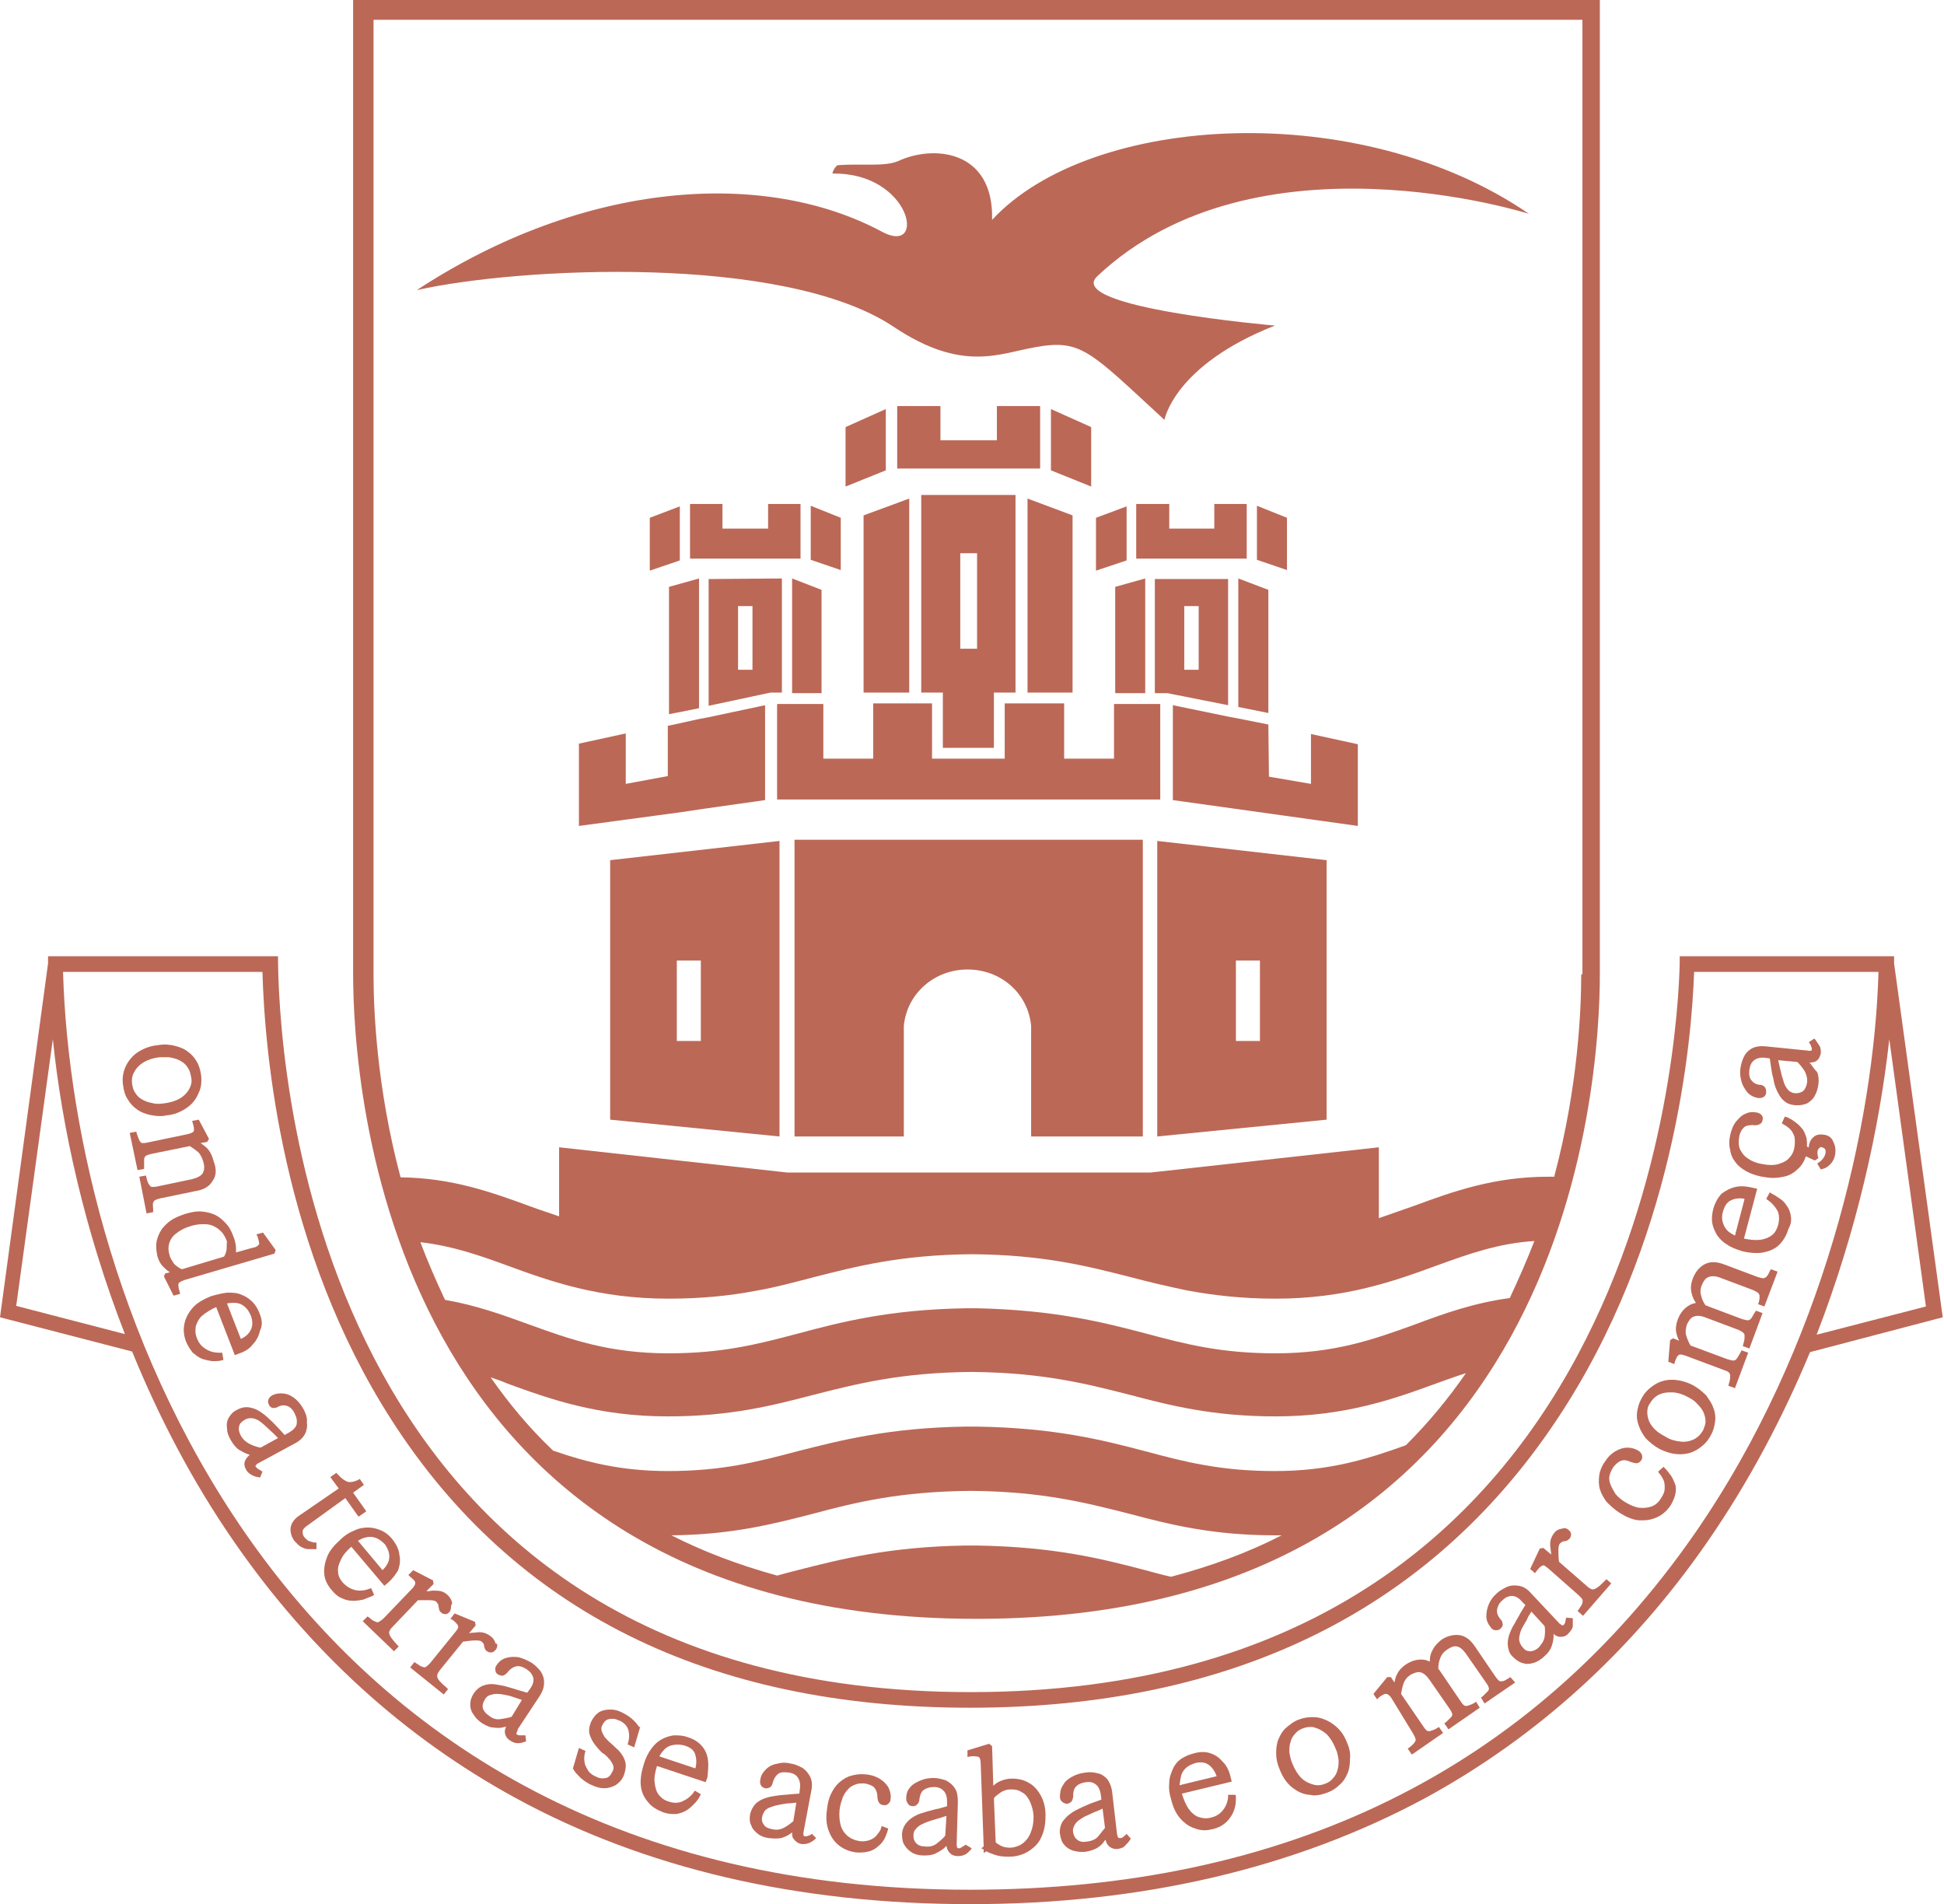 <svg xmlns="http://www.w3.org/2000/svg" width="193" height="189" viewBox="0 0 193 189" fill="none"><path d="M188.046 95.633V94.917H166.761V95.633C166.582 103.026 163.303 167.954 96.348 167.954C32.136 167.954 27.784 107.736 27.605 95.633V94.917H4.77V95.633L0 130.75L13.117 134.148C15.74 140.587 19.079 147.027 23.252 153.048C30.765 163.899 40.125 172.425 51.155 178.447C64.034 185.482 79.237 189 96.348 189C113.4 189 128.604 185.423 141.541 178.447C152.571 172.425 161.992 163.899 169.504 153.048C173.677 147.027 177.016 140.647 179.699 134.208L192.875 130.75M1.61 129.617L5.247 103.145C6.141 111.909 8.407 122.164 12.401 132.419L1.61 129.617ZM168.252 152.214C151.975 175.645 127.769 187.569 96.289 187.569C27.068 187.569 7.155 128.425 6.26 96.468H26.055C26.293 104.755 28.022 124.072 38.873 140.945C51.036 159.905 70.353 169.504 96.289 169.504C122.284 169.504 141.899 159.905 154.539 140.945C166.284 123.357 167.954 103.264 168.192 96.468H186.496C186.079 111.433 181.07 133.731 168.252 152.214ZM187.569 103.145L191.206 129.677L180.355 132.479C184.35 122.164 186.615 111.85 187.569 103.145Z" fill="#BC6857"></path><path d="M19.973 106.782C19.914 106.305 19.794 105.828 19.556 105.411C19.317 104.993 19.019 104.636 18.662 104.397C18.304 104.099 17.827 103.92 17.35 103.801C16.873 103.682 16.277 103.622 15.681 103.741C14.905 103.801 14.19 104.099 13.653 104.457C13.117 104.814 12.7 105.351 12.461 105.888C12.223 106.424 12.103 107.08 12.223 107.736C12.282 108.213 12.401 108.69 12.64 109.048C12.878 109.465 13.177 109.823 13.534 110.061C13.892 110.359 14.369 110.538 14.846 110.657C15.144 110.717 15.502 110.777 15.86 110.777C16.038 110.777 16.277 110.777 16.456 110.717C17.29 110.657 17.946 110.359 18.483 110.002C19.019 109.644 19.437 109.167 19.675 108.571C19.973 108.034 20.033 107.438 19.973 106.782ZM18.781 108.094C18.602 108.451 18.244 108.809 17.827 109.048C17.41 109.286 16.813 109.465 16.217 109.525C15.8 109.584 15.383 109.584 15.025 109.465C14.667 109.405 14.369 109.286 14.071 109.107C13.773 108.928 13.594 108.749 13.415 108.451C13.236 108.213 13.177 107.915 13.117 107.617C13.057 107.14 13.117 106.722 13.355 106.365C13.534 106.007 13.892 105.649 14.309 105.411C14.727 105.172 15.263 104.993 15.919 104.934C16.098 104.934 16.277 104.934 16.396 104.934C16.634 104.934 16.873 104.934 17.052 104.993C17.41 105.053 17.708 105.172 18.006 105.351C18.304 105.53 18.483 105.709 18.662 106.007C18.841 106.245 18.9 106.543 18.96 106.842C19.079 107.259 19.019 107.676 18.781 108.094Z" fill="#BC6857"></path><path d="M21.106 117.216C20.808 117.752 20.212 118.11 19.377 118.229L15.919 118.945C15.681 119.004 15.502 119.064 15.383 119.124C15.323 119.183 15.263 119.243 15.204 119.362C15.144 119.541 15.204 119.779 15.204 120.078V120.316L14.548 120.435L13.832 116.798L14.488 116.679L14.548 116.918C14.607 117.216 14.727 117.514 14.846 117.633C14.906 117.752 15.025 117.812 15.084 117.812C15.204 117.812 15.442 117.812 15.681 117.752L19.079 117.037C19.556 116.918 19.914 116.739 20.093 116.5C20.271 116.202 20.331 115.904 20.212 115.427C20.093 114.95 19.914 114.592 19.675 114.354C19.377 114.115 19.139 113.937 18.841 113.758L15.025 114.533C14.786 114.592 14.607 114.652 14.488 114.712C14.429 114.771 14.369 114.831 14.309 115.01C14.309 115.189 14.309 115.427 14.309 115.785V116.023L13.653 116.143L12.878 112.446L13.534 112.327L13.594 112.565C13.713 112.863 13.773 113.102 13.892 113.281C13.952 113.4 14.071 113.46 14.13 113.46C14.25 113.46 14.429 113.46 14.667 113.4L18.662 112.565C18.9 112.506 19.019 112.446 19.139 112.386C19.198 112.327 19.258 112.267 19.258 112.148C19.258 112.029 19.258 111.85 19.139 111.492L19.079 111.254L19.735 111.134L20.748 113.042L20.57 113.34L19.914 113.46C20.152 113.638 20.45 113.817 20.689 114.115C20.927 114.414 21.106 114.831 21.225 115.308C21.523 116.083 21.464 116.739 21.106 117.216Z" fill="#BC6857"></path><path d="M26.114 122.343L25.458 122.522L25.578 122.761C25.756 123.357 25.756 123.536 25.697 123.536C25.637 123.595 25.518 123.774 25.16 123.834L24.922 123.893L23.431 124.311C23.431 124.192 23.431 124.072 23.431 123.953C23.431 123.655 23.372 123.297 23.252 122.94C23.073 122.463 22.895 121.986 22.596 121.628C22.298 121.27 21.941 120.912 21.523 120.674C21.106 120.435 20.629 120.316 20.092 120.257C19.556 120.197 18.959 120.316 18.363 120.495C17.648 120.734 16.992 121.032 16.575 121.449C16.098 121.866 15.8 122.343 15.621 122.94C15.442 123.476 15.502 124.072 15.621 124.669C15.74 125.086 15.919 125.444 16.157 125.682C16.396 125.921 16.634 126.159 16.873 126.278L16.396 126.398L16.276 126.696L17.23 128.604L17.886 128.425L17.827 128.186C17.707 127.828 17.707 127.59 17.707 127.53C17.707 127.411 17.767 127.292 17.827 127.292C17.886 127.232 18.006 127.173 18.304 127.053L27.247 124.43L27.366 124.072M22.477 124.132C22.418 124.37 22.358 124.549 22.239 124.728L18.065 125.98C17.946 125.921 17.767 125.861 17.648 125.742C17.469 125.622 17.29 125.503 17.171 125.265C17.052 125.086 16.873 124.847 16.813 124.49C16.694 124.132 16.694 123.774 16.813 123.357C16.932 122.999 17.171 122.641 17.529 122.403C17.886 122.105 18.363 121.866 18.959 121.687C19.377 121.568 19.735 121.509 20.152 121.509H20.271C20.629 121.509 20.987 121.568 21.285 121.747C21.583 121.866 21.821 122.105 22.06 122.343C22.239 122.582 22.418 122.88 22.537 123.238C22.477 123.595 22.537 123.893 22.477 124.132Z" fill="#BC6857"></path><path d="M25.757 130.332C25.578 129.856 25.34 129.498 25.041 129.2C24.743 128.902 24.386 128.663 23.909 128.484C23.491 128.305 23.014 128.305 22.537 128.305C22.06 128.365 21.524 128.484 20.928 128.663C20.212 128.961 19.556 129.319 19.139 129.796C18.722 130.273 18.424 130.809 18.304 131.406C18.185 132.002 18.245 132.598 18.483 133.194C18.662 133.612 18.901 133.969 19.139 134.268C19.437 134.506 19.735 134.744 20.033 134.864C20.391 134.983 20.689 135.043 21.047 135.102H21.226C21.464 135.102 21.703 135.102 21.941 135.043L22.18 134.983L22.06 134.268H21.822C21.285 134.268 20.808 134.148 20.451 133.91C20.033 133.671 19.735 133.314 19.556 132.837C19.377 132.419 19.377 132.062 19.437 131.644C19.556 131.286 19.735 130.869 20.093 130.571C20.451 130.273 20.928 129.975 21.464 129.736L23.312 134.506L23.789 134.327C24.326 134.148 24.803 133.85 25.101 133.433C25.459 133.075 25.697 132.598 25.817 132.062C26.115 131.465 25.995 130.929 25.757 130.332ZM24.863 132.062C24.684 132.419 24.326 132.717 23.909 132.896L22.537 129.379C22.776 129.319 23.014 129.319 23.253 129.319C23.67 129.319 23.968 129.438 24.266 129.677C24.564 129.915 24.743 130.213 24.922 130.631C25.101 131.167 25.101 131.644 24.863 132.062Z" fill="#BC6857"></path><path d="M30.169 139.932C29.93 139.514 29.692 139.156 29.334 138.858C28.976 138.56 28.618 138.381 28.201 138.322C27.784 138.262 27.366 138.322 27.009 138.501C26.83 138.62 26.71 138.739 26.651 138.918C26.591 139.037 26.591 139.216 26.71 139.455C26.83 139.693 27.009 139.753 27.128 139.753C27.247 139.753 27.426 139.753 27.605 139.633C27.963 139.455 28.261 139.455 28.559 139.574C28.857 139.693 29.095 139.932 29.274 140.349C29.453 140.707 29.513 141.005 29.453 141.362C29.393 141.661 29.095 141.959 28.678 142.197L28.261 142.436L27.665 141.78C27.366 141.482 27.128 141.184 26.77 140.885C26.472 140.587 26.174 140.349 25.816 140.11C25.459 139.872 25.101 139.753 24.743 139.693C24.385 139.633 23.968 139.693 23.551 139.932C23.133 140.11 22.895 140.408 22.716 140.707C22.537 141.005 22.477 141.362 22.537 141.78C22.537 142.138 22.656 142.495 22.895 142.913C23.133 143.33 23.372 143.628 23.67 143.867C23.968 144.045 24.266 144.224 24.624 144.344C24.683 144.344 24.743 144.403 24.803 144.403C24.564 144.582 24.445 144.761 24.326 144.999C24.206 145.297 24.266 145.596 24.445 145.894C24.564 146.132 24.803 146.311 25.041 146.43C25.28 146.549 25.458 146.609 25.637 146.609L25.816 146.669L26.055 146.073L25.876 145.953C25.757 145.894 25.697 145.834 25.578 145.774C25.518 145.715 25.459 145.655 25.399 145.596C25.339 145.536 25.339 145.476 25.399 145.476C25.399 145.417 25.518 145.297 25.637 145.238L29.274 143.27C29.751 143.032 30.109 142.674 30.288 142.316C30.467 141.959 30.526 141.541 30.467 141.184C30.526 140.707 30.347 140.289 30.169 139.932ZM25.876 143.688C25.518 143.628 25.16 143.509 24.803 143.33C24.445 143.151 24.147 142.913 23.908 142.495C23.729 142.138 23.67 141.899 23.729 141.601C23.789 141.303 23.968 141.124 24.266 140.945C24.445 140.826 24.683 140.766 24.862 140.766C24.922 140.766 24.922 140.766 24.982 140.766C25.22 140.766 25.459 140.885 25.697 141.005C25.935 141.184 26.174 141.362 26.412 141.601C26.651 141.839 26.949 142.078 27.188 142.316L27.605 142.734L25.876 143.688Z" fill="#BC6857"></path><path d="M36.369 150.008L35.594 150.544L34.282 148.696L30.407 151.498C30.168 151.677 30.049 151.856 30.049 151.975C30.049 152.154 30.049 152.333 30.168 152.512C30.288 152.691 30.466 152.81 30.586 152.929C30.765 152.989 30.944 153.048 31.182 153.108H31.42V153.764H31.242C31.122 153.764 31.003 153.764 30.944 153.764C30.824 153.764 30.705 153.764 30.586 153.764C30.347 153.764 30.109 153.644 29.87 153.525C29.632 153.406 29.453 153.167 29.214 152.929C28.916 152.512 28.797 152.035 28.857 151.617C28.916 151.2 29.214 150.783 29.632 150.485L33.626 147.742L32.792 146.609L33.388 146.192L33.567 146.371C33.865 146.728 34.223 146.967 34.521 147.086C34.819 147.146 35.117 147.086 35.534 146.907L35.713 146.788L36.13 147.384L35.057 148.159" fill="#BC6857"></path><path d="M39.648 154.3C39.589 153.764 39.35 153.287 38.933 152.75C38.635 152.393 38.277 152.094 37.86 151.916C37.443 151.737 37.025 151.617 36.548 151.617C36.131 151.617 35.654 151.677 35.177 151.916C34.7 152.094 34.223 152.393 33.806 152.81C33.209 153.346 32.733 153.883 32.494 154.479C32.255 155.075 32.136 155.672 32.196 156.268C32.255 156.864 32.554 157.401 32.971 157.878C33.269 158.235 33.627 158.534 33.984 158.653C34.342 158.832 34.7 158.891 35.058 158.891H35.117C35.415 158.891 35.773 158.832 36.071 158.772C36.369 158.653 36.667 158.534 36.966 158.414L37.145 158.295L36.846 157.639L36.667 157.699C36.191 157.878 35.714 157.937 35.237 157.818C34.76 157.699 34.402 157.46 34.044 157.103C33.746 156.745 33.567 156.387 33.567 156.029C33.508 155.612 33.627 155.254 33.865 154.777C34.044 154.36 34.402 153.943 34.879 153.525L38.158 157.401L38.516 157.103C38.933 156.745 39.291 156.268 39.529 155.851C39.708 155.314 39.768 154.837 39.648 154.3ZM38.635 154.718C38.575 155.135 38.337 155.493 37.979 155.851L35.535 152.929C35.773 152.81 35.952 152.691 36.191 152.631C36.608 152.512 36.906 152.512 37.264 152.631C37.621 152.75 37.919 152.989 38.218 153.287C38.575 153.823 38.695 154.241 38.635 154.718Z" fill="#BC6857"></path><path d="M44.776 159.487C44.776 159.726 44.716 159.905 44.597 160.024C44.478 160.143 44.299 160.263 44.18 160.203C44.061 160.203 43.941 160.203 43.763 160.024C43.643 159.905 43.584 159.786 43.584 159.666C43.584 159.607 43.524 159.487 43.524 159.368C43.524 159.309 43.524 159.249 43.464 159.189C43.464 159.189 43.405 159.13 43.345 159.01C43.226 158.891 42.987 158.832 42.689 158.832C42.332 158.832 41.974 158.832 41.497 158.832L38.933 161.515C38.754 161.693 38.695 161.813 38.635 161.992C38.635 162.111 38.635 162.23 38.754 162.409C38.873 162.647 39.112 162.886 39.41 163.244L39.589 163.422L39.112 163.899L36.012 160.918L36.489 160.441L36.667 160.561C36.906 160.799 37.145 160.918 37.323 160.978C37.443 161.038 37.562 161.038 37.621 160.978C37.681 160.918 37.86 160.859 38.099 160.62L40.901 157.699C41.08 157.52 41.139 157.401 41.199 157.281C41.199 157.222 41.258 157.162 41.199 156.983C41.139 156.864 41.02 156.745 40.722 156.506L40.543 156.327L41.02 155.851L42.987 156.864L43.047 157.222L42.332 157.937C42.51 157.937 42.749 157.937 42.868 157.878C43.226 157.878 43.524 157.878 43.763 157.937C44.001 157.997 44.239 158.116 44.478 158.355C44.716 158.593 44.836 158.832 44.895 159.13C44.776 159.368 44.776 159.428 44.776 159.487Z" fill="#BC6857"></path><path d="M49.367 163.303C49.367 163.482 49.307 163.661 49.188 163.78C49.069 163.899 48.949 164.019 48.771 164.019C48.651 164.019 48.532 164.019 48.353 163.899C48.234 163.84 48.174 163.721 48.115 163.601C48.115 163.542 48.055 163.422 48.055 163.303C48.055 163.244 47.995 163.184 47.995 163.124C47.995 163.124 47.936 163.065 47.817 162.945C47.697 162.826 47.459 162.826 47.161 162.826C46.803 162.826 46.445 162.886 45.968 162.945L43.643 165.807C43.524 165.986 43.405 166.165 43.405 166.284C43.405 166.404 43.405 166.523 43.524 166.702C43.643 166.88 43.941 167.179 44.299 167.477L44.478 167.656L44.06 168.192L40.722 165.509L41.139 164.973L41.318 165.092C41.676 165.33 41.855 165.45 41.974 165.45C42.093 165.509 42.212 165.509 42.272 165.45C42.391 165.39 42.51 165.271 42.689 165.092L45.253 161.932C45.372 161.753 45.491 161.634 45.491 161.515C45.491 161.455 45.491 161.395 45.432 161.276C45.372 161.216 45.253 161.038 44.955 160.799L44.716 160.68L45.134 160.143L47.161 160.978L47.22 161.336L46.565 162.111C46.803 162.051 46.982 162.051 47.101 162.051C47.459 161.992 47.757 161.992 47.995 162.051C48.234 162.111 48.472 162.23 48.711 162.409C48.949 162.588 49.128 162.826 49.188 163.124C49.367 163.124 49.367 163.244 49.367 163.303Z" fill="#BC6857"></path><path d="M51.394 171.65L53.6 168.311C53.898 167.834 54.017 167.417 54.017 167C54.017 166.582 53.898 166.225 53.66 165.867C53.421 165.569 53.123 165.271 52.766 165.032C52.348 164.794 51.931 164.615 51.513 164.496C51.096 164.436 50.679 164.436 50.261 164.555C49.844 164.674 49.546 164.913 49.307 165.271C49.188 165.45 49.129 165.628 49.188 165.807C49.188 165.927 49.248 166.105 49.486 166.225C49.725 166.344 49.904 166.344 50.023 166.284C50.142 166.225 50.321 166.105 50.44 165.927C50.679 165.628 50.977 165.45 51.275 165.39C51.573 165.33 51.931 165.45 52.288 165.688C52.646 165.927 52.825 166.165 52.944 166.523C53.004 166.821 52.944 167.179 52.646 167.596L52.348 168.013L51.513 167.775C51.156 167.656 50.738 167.536 50.321 167.417C49.904 167.298 49.486 167.238 49.129 167.179C48.711 167.119 48.353 167.179 47.996 167.298C47.638 167.417 47.28 167.715 47.042 168.073C46.803 168.431 46.684 168.788 46.684 169.206C46.684 169.563 46.803 169.921 47.042 170.219C47.221 170.517 47.519 170.816 47.877 171.054C48.294 171.292 48.652 171.471 49.009 171.471C49.367 171.531 49.725 171.531 50.083 171.412C50.142 171.412 50.202 171.412 50.261 171.352C50.142 171.591 50.083 171.829 50.142 172.068C50.202 172.366 50.381 172.604 50.679 172.783C50.858 172.902 51.096 173.022 51.394 173.022H51.454C51.692 173.022 51.871 172.962 52.05 172.902L52.229 172.843L52.169 172.246H51.931C51.812 172.246 51.692 172.246 51.573 172.246C51.513 172.246 51.394 172.187 51.334 172.187C51.275 172.127 51.275 172.068 51.275 172.068C51.275 172.008 51.275 171.948 51.394 171.769M50.798 170.398C50.44 170.517 50.083 170.577 49.665 170.637C49.248 170.696 48.89 170.577 48.532 170.279C48.234 170.1 48.055 169.862 47.936 169.563C47.877 169.265 47.936 169.027 48.115 168.729C48.234 168.49 48.413 168.311 48.652 168.252C48.83 168.192 49.069 168.133 49.248 168.133H49.367C49.665 168.133 49.963 168.192 50.261 168.252C50.619 168.311 50.917 168.431 51.275 168.55L51.812 168.729L50.798 170.398Z" fill="#BC6857"></path><path d="M63.556 171.412L62.96 173.439L62.304 173.141L62.364 172.962C62.483 172.545 62.483 172.187 62.424 171.889C62.364 171.591 62.245 171.352 62.066 171.173C61.887 170.994 61.649 170.815 61.41 170.756C61.052 170.577 60.754 170.577 60.456 170.637C60.158 170.696 59.979 170.875 59.8 171.233C59.681 171.412 59.681 171.65 59.741 171.829C59.8 172.008 59.92 172.246 60.039 172.425C60.218 172.604 60.397 172.843 60.635 173.021L60.695 173.081C60.933 173.26 61.112 173.498 61.35 173.677C61.589 173.916 61.708 174.095 61.887 174.393C62.006 174.631 62.126 174.929 62.126 175.227C62.126 175.526 62.066 175.824 61.947 176.181C61.768 176.658 61.47 176.957 61.112 177.195C60.754 177.374 60.397 177.493 60.039 177.493H59.979C59.562 177.493 59.145 177.374 58.787 177.195C58.31 177.016 57.952 176.718 57.654 176.48C57.356 176.181 57.117 175.943 56.938 175.645L56.879 175.526L57.475 173.498L58.131 173.797L58.071 173.975C57.952 174.452 58.012 174.81 58.071 175.108C58.191 175.406 58.31 175.645 58.489 175.883C58.667 176.062 58.906 176.241 59.204 176.36C59.562 176.539 59.86 176.539 60.158 176.48C60.456 176.42 60.635 176.181 60.814 175.824C60.933 175.585 60.933 175.406 60.873 175.227C60.814 175.049 60.695 174.87 60.575 174.691C60.397 174.512 60.218 174.274 59.979 174.095L59.86 174.035C59.562 173.797 59.323 173.498 59.085 173.2C58.846 172.902 58.667 172.545 58.548 172.187C58.429 171.829 58.489 171.412 58.667 170.935C58.906 170.458 59.145 170.16 59.502 169.921C59.86 169.742 60.218 169.683 60.635 169.683C61.052 169.683 61.41 169.802 61.768 169.981C62.245 170.219 62.602 170.458 62.901 170.756C63.199 171.054 63.378 171.292 63.437 171.412" fill="#BC6857"></path><path d="M70.294 174.75C70.234 174.214 70.055 173.737 69.698 173.32C69.34 172.902 68.863 172.604 68.267 172.425C67.79 172.246 67.372 172.246 66.895 172.246C66.478 172.306 66.061 172.425 65.643 172.664C65.226 172.902 64.928 173.2 64.63 173.618C64.332 174.035 64.093 174.512 63.914 175.108C63.676 175.883 63.557 176.599 63.616 177.195C63.676 177.851 63.914 178.387 64.332 178.864C64.689 179.341 65.226 179.639 65.822 179.878C66.18 179.997 66.478 180.057 66.836 180.057C66.895 180.057 67.015 180.057 67.134 180.057C67.492 179.997 67.849 179.878 68.147 179.699C68.446 179.52 68.684 179.282 68.923 179.043C69.161 178.805 69.34 178.566 69.459 178.328L69.578 178.089L68.982 177.732L68.863 177.91C68.565 178.328 68.147 178.626 67.73 178.805C67.313 178.984 66.836 178.984 66.359 178.805C65.942 178.686 65.643 178.447 65.405 178.149C65.166 177.851 65.047 177.433 64.988 176.897C64.928 176.42 65.047 175.883 65.226 175.287L70.055 176.897L70.234 176.42C70.294 175.764 70.353 175.227 70.294 174.75ZM69.042 175.526L65.465 174.333C65.584 174.095 65.703 173.916 65.882 173.737C66.12 173.439 66.478 173.26 66.836 173.2C67.194 173.141 67.551 173.141 67.969 173.26C68.565 173.439 68.923 173.737 69.042 174.214C69.161 174.631 69.161 175.049 69.042 175.526Z" fill="#BC6857"></path><path d="M80.609 182.024L80.43 182.144C80.311 182.203 80.192 182.203 80.132 182.263C80.072 182.263 79.953 182.263 79.893 182.263C79.834 182.263 79.715 182.203 79.774 181.845L80.549 177.732C80.668 177.195 80.609 176.718 80.43 176.36C80.251 176.003 80.013 175.704 79.655 175.466C79.297 175.287 78.939 175.108 78.522 175.049C78.045 174.929 77.628 174.929 77.21 175.049C76.793 175.108 76.376 175.287 76.078 175.585C75.779 175.883 75.541 176.181 75.481 176.658C75.422 176.897 75.481 177.076 75.541 177.195C75.601 177.314 75.72 177.433 75.958 177.493C76.197 177.553 76.376 177.433 76.495 177.374C76.614 177.255 76.674 177.135 76.733 176.897C76.853 176.48 77.031 176.241 77.27 176.062C77.508 175.883 77.866 175.883 78.343 175.943C78.76 176.003 79.059 176.181 79.237 176.48C79.416 176.778 79.476 177.135 79.416 177.553L79.357 178.03L78.522 178.089C78.105 178.149 77.687 178.149 77.27 178.209C76.853 178.268 76.435 178.328 76.078 178.447C75.66 178.566 75.362 178.745 75.064 178.984C74.766 179.282 74.587 179.639 74.468 180.057C74.408 180.474 74.408 180.892 74.587 181.19C74.706 181.547 74.945 181.786 75.243 182.024C75.541 182.263 75.899 182.382 76.316 182.442C76.793 182.501 77.21 182.501 77.568 182.442C77.926 182.322 78.224 182.203 78.522 181.965C78.582 181.905 78.641 181.905 78.641 181.845C78.641 182.144 78.641 182.382 78.82 182.561C78.999 182.799 79.237 182.978 79.595 183.038C79.655 183.038 79.774 183.038 79.834 183.038C80.013 183.038 80.191 182.978 80.37 182.919C80.609 182.799 80.788 182.68 80.907 182.561L81.026 182.442M78.76 180.772C78.462 181.011 78.164 181.249 77.807 181.428C77.449 181.607 77.091 181.667 76.614 181.547C76.256 181.488 76.018 181.368 75.839 181.13C75.66 180.892 75.601 180.653 75.66 180.355C75.72 180.057 75.839 179.878 75.958 179.699C76.137 179.52 76.376 179.401 76.614 179.341C76.912 179.222 77.21 179.162 77.508 179.103C77.866 179.043 78.224 178.984 78.522 178.984L79.059 178.924L78.76 180.772Z" fill="#BC6857"></path><path d="M88.419 178.507C88.419 178.745 88.359 178.864 88.24 178.984C88.121 179.103 88.002 179.222 87.704 179.163C87.465 179.163 87.346 179.043 87.227 178.864C87.167 178.745 87.107 178.507 87.107 178.328C87.107 177.91 86.928 177.553 86.75 177.374C86.511 177.195 86.213 177.076 85.796 177.016C85.438 177.016 85.14 177.016 84.901 177.135C84.603 177.255 84.365 177.374 84.186 177.612C83.947 177.851 83.769 178.149 83.649 178.447C83.53 178.805 83.411 179.163 83.351 179.64C83.292 180.236 83.351 180.772 83.471 181.19C83.59 181.607 83.828 181.965 84.186 182.263C84.484 182.501 84.901 182.68 85.319 182.74C85.736 182.799 86.094 182.74 86.392 182.621C86.69 182.501 86.928 182.322 87.048 182.144C87.227 181.905 87.406 181.726 87.465 181.488L87.525 181.249L88.181 181.488L88.121 181.726C88.061 181.965 87.942 182.203 87.823 182.501C87.644 182.799 87.465 183.038 87.227 183.217C86.988 183.455 86.69 183.634 86.332 183.753C86.094 183.813 85.796 183.873 85.498 183.873C85.378 183.873 85.259 183.873 85.08 183.873C84.424 183.813 83.828 183.575 83.351 183.217C82.874 182.859 82.516 182.382 82.278 181.726C82.04 181.13 81.98 180.415 82.099 179.64C82.159 179.043 82.278 178.507 82.516 178.03C82.755 177.553 82.993 177.195 83.351 176.897C83.709 176.599 84.067 176.36 84.544 176.241C84.961 176.122 85.438 176.062 85.975 176.122C86.571 176.181 87.048 176.36 87.406 176.599C87.763 176.837 88.061 177.135 88.24 177.493C88.359 177.791 88.479 178.149 88.419 178.507Z" fill="#BC6857"></path><path d="M95.872 183.097L95.693 183.217C95.573 183.276 95.514 183.336 95.395 183.396C95.335 183.455 95.275 183.455 95.156 183.455C95.097 183.455 94.977 183.455 94.977 183.038L95.097 178.864C95.097 178.328 95.037 177.851 94.798 177.493C94.56 177.135 94.262 176.897 93.904 176.718C93.546 176.599 93.129 176.479 92.712 176.479C92.235 176.479 91.817 176.539 91.4 176.718C90.983 176.897 90.625 177.076 90.386 177.374C90.088 177.672 89.969 178.089 89.969 178.507C89.969 178.745 90.029 178.864 90.148 179.043C90.208 179.162 90.386 179.282 90.625 179.282C90.863 179.282 91.042 179.162 91.102 179.043C91.221 178.924 91.281 178.745 91.281 178.566C91.34 178.149 91.46 177.851 91.698 177.672C91.937 177.493 92.294 177.374 92.712 177.374C93.129 177.374 93.427 177.493 93.666 177.732C93.904 177.97 94.023 178.328 94.023 178.805V179.282L93.189 179.52C92.831 179.58 92.414 179.699 91.996 179.818C91.579 179.938 91.162 180.057 90.863 180.236C90.506 180.415 90.208 180.653 89.969 180.951C89.731 181.249 89.552 181.667 89.552 182.084C89.552 182.501 89.611 182.919 89.85 183.217C90.029 183.515 90.327 183.753 90.625 183.932C90.983 184.111 91.34 184.171 91.758 184.171C92.235 184.171 92.652 184.111 92.95 183.932C93.308 183.753 93.606 183.574 93.844 183.336C93.904 183.276 93.904 183.276 93.964 183.217C94.023 183.515 94.083 183.694 94.262 183.873C94.441 184.111 94.739 184.23 95.097 184.23H95.156C95.395 184.23 95.633 184.171 95.872 184.051C96.05 183.932 96.229 183.753 96.349 183.634L96.468 183.455M93.844 182.203C93.606 182.501 93.308 182.74 93.01 182.978C92.712 183.217 92.294 183.336 91.817 183.276C91.46 183.276 91.162 183.157 90.983 182.978C90.804 182.799 90.685 182.561 90.685 182.203C90.685 181.905 90.744 181.726 90.923 181.547C91.042 181.368 91.281 181.19 91.519 181.07C91.758 180.951 92.056 180.832 92.414 180.713C92.771 180.593 93.069 180.534 93.427 180.415L93.964 180.236L93.844 182.203Z" fill="#BC6857"></path><path d="M103.324 178.209C103.026 177.672 102.609 177.195 102.132 176.957C101.655 176.658 101.058 176.539 100.462 176.539C99.985 176.539 99.628 176.658 99.329 176.778C99.031 176.897 98.793 177.076 98.614 177.255L98.495 173.32L98.197 173.081L96.05 173.737V174.393L96.348 174.333C96.945 174.274 97.124 174.393 97.183 174.393C97.243 174.452 97.362 174.631 97.362 174.989L97.66 183.276L97.422 183.455L97.66 183.575V183.932L97.899 183.753C98.137 183.873 98.435 183.992 98.793 184.111C99.151 184.23 99.568 184.29 100.045 184.29H100.224C100.76 184.29 101.237 184.171 101.655 183.992C102.072 183.813 102.489 183.515 102.788 183.217C103.145 182.859 103.384 182.442 103.563 181.905C103.741 181.368 103.801 180.832 103.801 180.176C103.801 179.401 103.622 178.745 103.324 178.209ZM102.43 181.607C102.311 181.965 102.191 182.263 101.953 182.561C101.774 182.799 101.476 183.038 101.237 183.157C100.939 183.276 100.641 183.396 100.283 183.396C99.926 183.396 99.628 183.336 99.389 183.217C99.151 183.098 98.972 182.978 98.853 182.859L98.674 178.507C98.733 178.387 98.853 178.268 99.031 178.149C99.21 178.03 99.389 177.851 99.568 177.791C99.806 177.672 100.045 177.612 100.403 177.612C100.82 177.612 101.118 177.672 101.476 177.91C101.834 178.089 102.072 178.447 102.251 178.805C102.43 179.222 102.609 179.759 102.609 180.355C102.609 180.832 102.549 181.249 102.43 181.607Z" fill="#BC6857"></path><path d="M111.85 182.024L111.671 182.203C111.612 182.263 111.493 182.322 111.433 182.382C111.373 182.442 111.314 182.442 111.194 182.442C111.075 182.442 111.075 182.442 111.016 182.382C110.956 182.322 110.956 182.263 110.896 182.024L110.419 177.91C110.36 177.374 110.181 176.956 109.942 176.599C109.644 176.301 109.346 176.062 108.929 176.003C108.511 175.883 108.154 175.883 107.736 175.943C107.259 176.003 106.842 176.122 106.425 176.36C106.067 176.539 105.709 176.837 105.53 177.195C105.292 177.553 105.232 177.91 105.232 178.387C105.232 178.626 105.352 178.745 105.471 178.864C105.59 178.924 105.709 179.043 105.948 179.043C106.186 178.984 106.365 178.864 106.425 178.745C106.484 178.626 106.544 178.447 106.544 178.268C106.544 177.851 106.604 177.553 106.842 177.314C107.081 177.076 107.379 176.956 107.796 176.897C108.213 176.837 108.511 176.897 108.81 177.135C109.048 177.314 109.227 177.672 109.287 178.149L109.346 178.626L108.511 178.924C108.154 179.043 107.796 179.222 107.379 179.401C107.021 179.58 106.604 179.759 106.306 179.997C105.948 180.236 105.709 180.534 105.471 180.832C105.292 181.19 105.173 181.547 105.232 182.024C105.292 182.442 105.411 182.859 105.65 183.097C105.888 183.396 106.186 183.574 106.544 183.694C106.782 183.753 107.081 183.813 107.319 183.813C107.438 183.813 107.558 183.813 107.677 183.813C108.154 183.753 108.511 183.634 108.869 183.455C109.167 183.276 109.465 183.038 109.644 182.74C109.704 182.68 109.704 182.621 109.764 182.621C109.823 182.919 109.942 183.098 110.121 183.276C110.36 183.455 110.658 183.574 111.016 183.515C111.314 183.455 111.552 183.396 111.731 183.157C111.91 182.978 112.029 182.859 112.148 182.68L112.268 182.501M108.988 182.322C108.69 182.621 108.333 182.74 107.856 182.799C107.498 182.859 107.2 182.799 106.961 182.621C106.723 182.442 106.604 182.203 106.544 181.905C106.484 181.607 106.544 181.428 106.663 181.19C106.782 180.951 106.961 180.772 107.14 180.653C107.379 180.474 107.677 180.295 107.975 180.176C108.273 180.057 108.571 179.878 108.929 179.759L109.465 179.52L109.704 181.428C109.465 181.726 109.227 182.024 108.988 182.322Z" fill="#BC6857"></path><path d="M122.642 178.149H121.926V178.387C121.867 178.924 121.688 179.341 121.39 179.699C121.092 180.057 120.734 180.295 120.197 180.415C119.78 180.534 119.363 180.474 119.005 180.355C118.647 180.236 118.289 179.938 117.991 179.52C117.753 179.163 117.514 178.626 117.335 178.03L122.284 176.837L122.165 176.36C122.046 175.824 121.807 175.287 121.449 174.929C121.092 174.512 120.734 174.214 120.197 174.035C119.72 173.856 119.124 173.856 118.528 174.035C118.051 174.154 117.634 174.333 117.276 174.572C116.918 174.81 116.62 175.168 116.441 175.585C116.262 176.003 116.083 176.42 116.083 176.957C116.024 177.493 116.083 178.03 116.262 178.566C116.441 179.341 116.739 179.997 117.157 180.474C117.574 180.951 118.051 181.309 118.647 181.488C118.945 181.607 119.243 181.667 119.601 181.667C119.899 181.667 120.138 181.607 120.436 181.547C120.913 181.428 121.27 181.249 121.569 181.011C121.867 180.772 122.105 180.474 122.284 180.176C122.463 179.878 122.582 179.52 122.642 179.222C122.701 178.924 122.701 178.566 122.701 178.268M117.216 176.48C117.276 176.062 117.455 175.764 117.693 175.526C117.932 175.287 118.289 175.108 118.707 174.989C118.886 174.929 119.124 174.929 119.243 174.929C119.601 174.929 119.84 175.049 120.078 175.228C120.376 175.466 120.615 175.824 120.793 176.301L117.097 177.195C117.157 176.957 117.157 176.718 117.216 176.48Z" fill="#BC6857"></path><path d="M133.731 172.962C133.433 172.187 133.016 171.65 132.479 171.233C131.942 170.816 131.406 170.577 130.75 170.458C130.154 170.398 129.498 170.458 128.902 170.696C128.425 170.875 128.067 171.173 127.709 171.471C127.352 171.769 127.113 172.187 126.934 172.604C126.755 173.021 126.696 173.498 126.696 174.035C126.696 174.572 126.815 175.108 127.054 175.645C127.352 176.42 127.769 177.016 128.306 177.433C128.842 177.851 129.379 178.089 129.975 178.149C130.154 178.149 130.273 178.209 130.452 178.209C130.929 178.209 131.346 178.089 131.823 177.91C132.3 177.732 132.658 177.493 133.016 177.135C133.373 176.837 133.612 176.42 133.791 176.003C133.97 175.585 134.029 175.108 134.029 174.572C134.089 174.035 133.97 173.498 133.731 172.962ZM132.777 175.704C132.718 176.003 132.539 176.301 132.36 176.48C132.181 176.718 131.943 176.897 131.644 177.016C131.227 177.195 130.81 177.255 130.392 177.135C129.975 177.016 129.558 176.837 129.2 176.48C128.842 176.122 128.544 175.645 128.306 175.049C128.127 174.631 128.067 174.274 128.007 173.916C128.007 173.558 128.007 173.2 128.127 172.902C128.186 172.604 128.365 172.306 128.544 172.127C128.723 171.889 128.961 171.71 129.26 171.591C129.558 171.471 129.796 171.412 130.094 171.412C130.213 171.412 130.392 171.412 130.512 171.471C130.929 171.591 131.287 171.769 131.704 172.127C132.062 172.485 132.36 172.962 132.598 173.558C132.777 173.916 132.837 174.333 132.896 174.691C132.896 175.049 132.896 175.406 132.777 175.704Z" fill="#BC6857"></path><path d="M150.425 167L147.384 169.086L147.027 168.49L147.206 168.371C147.444 168.133 147.623 167.954 147.742 167.834C147.802 167.715 147.861 167.656 147.802 167.536C147.802 167.477 147.742 167.298 147.563 167.059L145.536 164.138C145.238 163.721 144.94 163.482 144.642 163.422C144.344 163.363 144.046 163.482 143.688 163.721C143.33 163.959 143.092 164.257 142.972 164.615C142.853 164.913 142.794 165.271 142.794 165.628C142.853 165.688 142.913 165.807 142.972 165.867L145 168.848C145.119 169.027 145.238 169.206 145.357 169.265C145.417 169.325 145.477 169.325 145.655 169.325C145.834 169.265 146.073 169.206 146.371 169.027L146.55 168.908L146.907 169.504L143.807 171.65L143.39 171.054L143.569 170.935C143.807 170.696 143.986 170.517 144.105 170.398C144.165 170.279 144.225 170.219 144.165 170.1C144.165 169.981 144.046 169.802 143.926 169.623L141.899 166.702C141.601 166.284 141.303 166.046 141.005 165.986C140.707 165.927 140.409 166.046 140.051 166.225C139.693 166.463 139.455 166.761 139.336 167.119C139.216 167.477 139.157 167.775 139.097 168.133L141.303 171.352C141.422 171.531 141.542 171.71 141.661 171.769C141.72 171.829 141.78 171.829 141.959 171.829C142.138 171.769 142.376 171.71 142.674 171.531L142.853 171.412L143.271 172.008L140.17 174.154L139.753 173.558L139.932 173.439C140.23 173.2 140.409 173.021 140.468 172.902C140.528 172.783 140.588 172.723 140.528 172.604C140.528 172.485 140.409 172.306 140.29 172.068L138.143 168.55C138.024 168.371 137.905 168.252 137.785 168.192C137.726 168.133 137.666 168.133 137.487 168.133C137.368 168.192 137.189 168.252 136.891 168.49L136.712 168.669L136.354 168.133L137.726 166.463H138.084L138.441 167C138.501 166.702 138.56 166.403 138.739 166.105C138.918 165.748 139.216 165.45 139.574 165.211C140.111 164.853 140.707 164.674 141.303 164.734C141.542 164.734 141.72 164.853 141.959 164.913C141.959 164.853 141.959 164.794 141.959 164.734C141.959 164.376 142.078 164.019 142.257 163.721C142.436 163.363 142.734 163.065 143.092 162.767C143.628 162.409 144.225 162.23 144.821 162.29C145.417 162.349 145.954 162.707 146.431 163.422L148.458 166.403C148.577 166.582 148.756 166.761 148.815 166.821C148.875 166.88 148.994 166.88 149.113 166.88C149.292 166.88 149.471 166.761 149.769 166.582L149.948 166.463" fill="#BC6857"></path><path d="M156.148 160.799V160.62L155.493 160.561L155.433 160.799C155.433 160.918 155.373 161.038 155.373 161.097C155.314 161.157 155.314 161.216 155.254 161.276C155.195 161.336 155.135 161.336 155.135 161.336C155.075 161.336 155.016 161.276 154.837 161.157L151.975 158.116C151.617 157.699 151.2 157.46 150.783 157.401C150.365 157.341 150.007 157.341 149.59 157.52C149.232 157.699 148.875 157.878 148.577 158.176C148.219 158.474 147.98 158.832 147.801 159.249C147.623 159.666 147.563 160.084 147.563 160.441C147.563 160.859 147.742 161.216 148.04 161.574C148.159 161.753 148.338 161.813 148.517 161.813C148.636 161.813 148.815 161.813 148.994 161.634C149.173 161.455 149.232 161.276 149.173 161.157C149.173 160.978 149.113 160.859 148.934 160.68C148.696 160.382 148.577 160.084 148.636 159.726C148.696 159.428 148.815 159.13 149.173 158.832C149.471 158.533 149.769 158.414 150.127 158.414C150.425 158.414 150.783 158.593 151.081 158.951L151.438 159.309L150.961 160.084C150.783 160.441 150.544 160.799 150.365 161.157C150.127 161.515 149.948 161.932 149.829 162.29C149.709 162.647 149.65 163.065 149.709 163.422C149.769 163.84 149.888 164.198 150.246 164.496C150.544 164.794 150.902 165.032 151.26 165.092C151.379 165.151 151.558 165.151 151.677 165.151C151.915 165.151 152.094 165.092 152.333 165.032C152.69 164.913 153.048 164.674 153.346 164.376C153.704 164.078 153.943 163.721 154.062 163.363C154.181 163.005 154.241 162.647 154.241 162.349V162.17C154.419 162.349 154.658 162.468 154.896 162.468C155.195 162.468 155.493 162.409 155.731 162.111C155.91 161.932 156.089 161.693 156.148 161.455C156.148 161.157 156.148 160.978 156.148 160.799ZM153.346 162.468C153.287 162.886 153.048 163.184 152.75 163.542C152.452 163.78 152.213 163.899 151.915 163.899C151.617 163.899 151.379 163.78 151.2 163.542C151.021 163.363 150.902 163.124 150.842 162.886C150.783 162.647 150.842 162.409 150.902 162.17C150.961 161.872 151.081 161.634 151.26 161.336C151.438 161.038 151.617 160.739 151.736 160.441L152.035 159.964L153.346 161.395C153.406 161.693 153.406 162.051 153.346 162.468Z" fill="#BC6857"></path><path d="M159.965 157.162L157.163 160.382L156.626 159.905L156.745 159.726C156.924 159.428 157.103 159.249 157.103 159.07C157.163 158.891 157.103 158.832 157.103 158.772C157.043 158.653 156.924 158.533 156.745 158.355L153.705 155.672C153.526 155.552 153.407 155.433 153.287 155.374C153.228 155.374 153.168 155.374 153.049 155.433C152.93 155.493 152.81 155.612 152.572 155.91L152.393 156.149L151.916 155.731L152.87 153.704L153.228 153.645L154.003 154.3C154.003 154.121 153.943 153.883 153.943 153.764C153.884 153.406 153.884 153.108 153.943 152.869C154.003 152.631 154.122 152.392 154.301 152.154C154.48 151.915 154.718 151.796 155.016 151.737C155.136 151.737 155.195 151.677 155.255 151.677C155.434 151.677 155.613 151.737 155.732 151.856C155.851 151.975 155.97 152.094 155.97 152.273C155.97 152.392 155.97 152.512 155.851 152.691C155.732 152.81 155.672 152.869 155.553 152.929C155.493 152.929 155.374 152.989 155.255 152.989C155.195 152.989 155.136 152.989 155.076 153.048C155.076 153.048 155.016 153.108 154.897 153.168C154.778 153.287 154.718 153.525 154.718 153.823C154.718 154.181 154.718 154.539 154.778 155.016L157.58 157.46C157.759 157.639 157.938 157.699 158.057 157.758C158.176 157.758 158.296 157.758 158.474 157.639C158.713 157.52 158.951 157.281 159.309 156.924L159.488 156.745" fill="#BC6857"></path><path d="M166.344 148.219C166.284 148.577 166.106 148.994 165.867 149.411C165.509 149.948 165.032 150.365 164.496 150.604C164.078 150.783 163.661 150.902 163.184 150.902C163.005 150.902 162.886 150.902 162.707 150.902C162.051 150.842 161.395 150.544 160.74 150.127C160.203 149.769 159.845 149.411 159.488 149.054C159.189 148.636 158.951 148.219 158.832 147.802C158.712 147.384 158.712 146.907 158.772 146.43C158.832 146.013 159.011 145.536 159.309 145.119C159.607 144.642 159.965 144.284 160.382 144.045C160.799 143.807 161.157 143.688 161.574 143.688C161.992 143.688 162.349 143.807 162.647 143.986C162.826 144.105 162.946 144.224 163.005 144.403C163.065 144.582 163.065 144.761 162.946 144.94C162.826 145.119 162.647 145.238 162.469 145.238C162.349 145.238 162.111 145.178 161.932 145.119C161.515 144.94 161.217 144.88 160.918 144.999C160.62 145.119 160.382 145.357 160.143 145.655C159.965 145.953 159.845 146.251 159.786 146.49C159.726 146.788 159.786 147.086 159.905 147.384C160.024 147.682 160.203 147.98 160.382 148.279C160.62 148.577 160.918 148.815 161.276 149.054C161.753 149.352 162.29 149.59 162.707 149.65C163.184 149.71 163.601 149.65 163.959 149.531C164.317 149.411 164.675 149.113 164.913 148.696C165.152 148.338 165.271 148.04 165.271 147.742C165.271 147.444 165.271 147.146 165.152 146.907C165.032 146.669 164.913 146.43 164.734 146.251L164.615 146.073L165.152 145.596L165.33 145.774C165.509 145.953 165.688 146.192 165.867 146.43C166.046 146.669 166.165 146.967 166.284 147.265C166.404 147.504 166.404 147.861 166.344 148.219Z" fill="#BC6857"></path><path d="M170.1 139.753C169.981 139.335 169.683 138.918 169.385 138.501C169.027 138.143 168.61 137.785 168.073 137.487C167.358 137.129 166.642 136.95 165.986 136.95C165.33 136.95 164.734 137.129 164.198 137.487C163.661 137.845 163.244 138.262 162.946 138.858C162.707 139.276 162.588 139.753 162.528 140.17C162.469 140.647 162.528 141.064 162.707 141.541C162.886 142.018 163.124 142.436 163.423 142.793C163.78 143.151 164.198 143.509 164.734 143.807C165.45 144.165 166.105 144.343 166.761 144.343H166.821C167.477 144.343 168.073 144.165 168.61 143.807C169.146 143.449 169.564 143.032 169.862 142.436C170.1 142.018 170.219 141.541 170.279 141.064C170.339 140.647 170.279 140.17 170.1 139.753ZM169.087 141.959C168.848 142.376 168.55 142.674 168.192 142.853C167.835 143.032 167.358 143.151 166.881 143.091C166.344 143.032 165.807 142.913 165.271 142.555C164.913 142.376 164.555 142.137 164.317 141.899C164.078 141.661 163.84 141.362 163.721 141.064C163.601 140.766 163.542 140.468 163.542 140.17C163.542 139.872 163.601 139.574 163.78 139.335C164.019 138.918 164.317 138.62 164.675 138.441C165.032 138.262 165.39 138.202 165.807 138.202C165.867 138.202 165.927 138.202 165.986 138.202C166.463 138.202 167.059 138.381 167.596 138.679C167.954 138.858 168.311 139.097 168.55 139.395C168.788 139.633 169.027 139.932 169.146 140.23C169.265 140.528 169.325 140.826 169.325 141.124C169.325 141.362 169.206 141.661 169.087 141.959Z" fill="#BC6857"></path><path d="M174.572 129.379C174.691 129.08 174.691 128.782 174.691 128.663C174.691 128.544 174.632 128.425 174.572 128.365C174.453 128.246 174.334 128.186 174.095 128.067L170.756 126.815C170.279 126.636 169.922 126.636 169.624 126.755C169.325 126.874 169.147 127.113 168.968 127.53C168.789 127.948 168.789 128.305 168.908 128.663C168.968 128.961 169.147 129.319 169.325 129.557C169.445 129.617 169.564 129.617 169.624 129.677L172.962 130.929C173.201 130.988 173.38 131.048 173.499 131.048C173.559 131.048 173.678 131.048 173.797 130.929C173.916 130.809 174.036 130.571 174.214 130.273L174.334 130.094L174.989 130.333L173.678 133.85L173.022 133.612L173.082 133.373C173.201 133.075 173.201 132.777 173.201 132.598C173.201 132.419 173.141 132.36 173.082 132.3C172.962 132.181 172.843 132.121 172.605 132.002L169.266 130.75C168.789 130.571 168.431 130.571 168.133 130.69C167.835 130.809 167.656 131.108 167.477 131.465C167.358 131.883 167.298 132.24 167.418 132.598C167.537 132.956 167.656 133.254 167.835 133.552L171.531 134.923C171.77 134.983 171.949 135.043 172.068 135.043C172.128 135.043 172.247 135.043 172.366 134.923C172.485 134.804 172.605 134.566 172.783 134.268L172.903 134.029L173.559 134.268L172.247 137.785L171.591 137.547L171.651 137.308C171.77 137.01 171.77 136.712 171.77 136.533C171.77 136.414 171.71 136.295 171.651 136.235C171.531 136.116 171.353 136.056 171.174 135.997L167.358 134.566C167.179 134.506 167 134.446 166.821 134.446C166.762 134.446 166.702 134.446 166.583 134.566C166.523 134.625 166.404 134.804 166.285 135.162L166.225 135.4L165.629 135.162L165.808 133.015L166.106 132.837L166.702 133.075C166.583 132.837 166.464 132.539 166.404 132.181C166.344 131.823 166.404 131.406 166.583 130.929C166.821 130.333 167.179 129.856 167.716 129.557C167.895 129.438 168.133 129.379 168.372 129.319C168.312 129.259 168.312 129.2 168.252 129.14C168.073 128.842 167.954 128.484 167.895 128.127C167.835 127.709 167.895 127.351 168.073 126.874C168.312 126.278 168.67 125.801 169.206 125.503C169.743 125.205 170.399 125.205 171.174 125.503L174.513 126.755C174.751 126.815 174.93 126.874 175.049 126.874C175.168 126.874 175.228 126.815 175.347 126.755C175.466 126.636 175.586 126.457 175.705 126.159L175.824 125.98L176.48 126.219L175.168 129.677L174.513 129.438" fill="#BC6857"></path><path d="M177.792 120.674C177.732 120.316 177.613 119.958 177.374 119.66C177.196 119.362 176.957 119.124 176.659 118.945C176.42 118.766 176.122 118.587 175.884 118.468L175.705 118.349L175.347 119.004L175.526 119.124C175.944 119.422 176.242 119.78 176.48 120.197C176.659 120.614 176.659 121.091 176.54 121.568C176.421 121.986 176.242 122.343 175.944 122.582C175.645 122.82 175.228 122.999 174.751 123.059C174.274 123.118 173.738 123.059 173.141 122.939L174.453 117.991L173.916 117.872C173.38 117.752 172.843 117.693 172.307 117.812C171.77 117.931 171.353 118.17 170.935 118.468C170.578 118.826 170.279 119.362 170.101 119.958C169.981 120.435 169.922 120.912 169.981 121.33C170.041 121.747 170.22 122.164 170.458 122.582C170.697 122.939 171.055 123.297 171.472 123.536C171.889 123.834 172.426 124.013 172.962 124.192C173.439 124.311 173.916 124.37 174.334 124.37C174.572 124.37 174.811 124.37 175.049 124.311C175.705 124.192 176.242 123.953 176.659 123.536C177.076 123.118 177.374 122.582 177.553 121.986C177.851 121.449 177.851 121.032 177.792 120.674ZM172.247 122.641C172.009 122.522 171.83 122.403 171.651 122.284C171.353 122.045 171.174 121.747 171.055 121.389C170.935 121.032 170.935 120.674 171.055 120.256C171.233 119.66 171.472 119.303 171.889 119.124C172.128 119.004 172.426 118.945 172.724 118.945C172.843 118.945 173.022 118.945 173.201 119.004L172.247 122.641Z" fill="#BC6857"></path><path d="M182.203 114.533C182.144 114.95 181.965 115.308 181.726 115.546C181.488 115.785 181.249 115.964 180.951 116.023L180.772 116.083L180.415 115.487L180.594 115.367C180.772 115.248 180.892 115.129 181.011 114.95C181.13 114.831 181.19 114.652 181.249 114.414C181.249 114.235 181.249 114.115 181.19 114.056C181.13 113.996 181.071 113.937 180.892 113.877C180.772 113.817 180.653 113.877 180.534 114.056C180.415 114.175 180.415 114.414 180.474 114.771L180.534 114.95L180.176 115.189L179.282 114.771C179.163 115.189 178.924 115.606 178.626 115.904C178.209 116.321 177.732 116.679 177.076 116.798C176.778 116.858 176.42 116.918 176.003 116.918C175.645 116.918 175.287 116.858 174.93 116.798C174.333 116.679 173.797 116.5 173.379 116.262C172.962 116.023 172.545 115.725 172.306 115.367C172.008 115.01 171.829 114.592 171.77 114.115C171.65 113.698 171.65 113.221 171.77 112.685C171.889 112.148 172.068 111.671 172.366 111.313C172.664 110.955 172.962 110.657 173.32 110.538C173.677 110.359 174.035 110.359 174.393 110.419C174.631 110.479 174.751 110.538 174.87 110.657C174.989 110.777 175.049 110.955 174.989 111.194C174.93 111.432 174.81 111.552 174.631 111.611C174.512 111.671 174.274 111.731 174.035 111.671C173.618 111.671 173.26 111.731 173.081 111.969C172.843 112.208 172.724 112.506 172.664 112.863C172.604 113.221 172.604 113.519 172.664 113.817C172.724 114.115 172.902 114.354 173.081 114.592C173.26 114.831 173.558 115.01 173.856 115.189C174.214 115.367 174.572 115.487 174.989 115.546C175.585 115.666 176.122 115.666 176.539 115.546C176.957 115.427 177.374 115.248 177.613 114.95C177.911 114.652 178.089 114.294 178.149 113.877C178.209 113.46 178.209 113.102 178.149 112.804C178.03 112.506 177.911 112.267 177.732 112.088C177.553 111.909 177.314 111.731 177.076 111.611L176.897 111.492L177.195 110.836L177.434 110.896C177.672 111.015 177.911 111.134 178.149 111.313C178.388 111.492 178.626 111.671 178.865 111.969C179.103 112.208 179.222 112.565 179.342 112.923C179.401 113.161 179.401 113.519 179.401 113.817L179.58 113.877C179.58 113.758 179.58 113.638 179.64 113.519C179.699 113.221 179.878 112.983 180.117 112.804C180.355 112.625 180.653 112.565 181.071 112.625C181.488 112.685 181.786 112.863 181.965 113.221C182.203 113.698 182.263 114.056 182.203 114.533Z" fill="#BC6857"></path><path d="M179.759 105.59C179.699 105.53 179.699 105.53 179.64 105.47C179.938 105.47 180.176 105.411 180.355 105.291C180.594 105.113 180.713 104.814 180.772 104.516C180.772 104.218 180.772 103.98 180.594 103.741C180.474 103.562 180.355 103.384 180.236 103.205L180.117 103.085L179.58 103.443L179.699 103.622C179.759 103.741 179.819 103.801 179.819 103.92C179.878 103.98 179.878 104.039 179.878 104.159C179.878 104.278 179.819 104.278 179.819 104.278C179.759 104.278 179.699 104.338 179.461 104.278L175.347 103.861C174.81 103.801 174.333 103.861 173.976 104.039C173.618 104.218 173.32 104.516 173.141 104.874C172.962 105.232 172.843 105.649 172.783 106.067C172.724 106.543 172.783 106.961 172.902 107.378C173.022 107.796 173.26 108.153 173.499 108.451C173.797 108.749 174.154 108.928 174.572 108.988C174.81 108.988 174.93 108.988 175.108 108.869C175.228 108.809 175.347 108.63 175.347 108.392C175.347 108.153 175.287 107.974 175.168 107.855C175.049 107.736 174.87 107.676 174.691 107.676C174.274 107.617 174.035 107.438 173.856 107.199C173.678 106.961 173.618 106.603 173.677 106.186C173.737 105.768 173.856 105.47 174.154 105.232C174.393 105.053 174.751 104.934 175.228 104.993L175.705 105.053L175.824 105.888C175.883 106.305 175.943 106.663 176.062 107.08C176.122 107.497 176.241 107.915 176.42 108.273C176.599 108.63 176.778 108.988 177.076 109.226C177.374 109.525 177.732 109.644 178.209 109.703C178.328 109.703 178.388 109.703 178.507 109.703C178.805 109.703 179.103 109.644 179.401 109.525C179.699 109.346 179.997 109.107 180.176 108.749C180.355 108.451 180.474 108.034 180.534 107.617C180.594 107.14 180.534 106.722 180.415 106.424C180.117 106.126 179.938 105.828 179.759 105.59ZM179.043 108.273C178.805 108.451 178.566 108.511 178.268 108.511C177.97 108.511 177.791 108.392 177.613 108.273C177.434 108.094 177.314 107.915 177.195 107.676C177.076 107.438 177.016 107.08 176.897 106.782C176.837 106.424 176.718 106.126 176.659 105.768L176.539 105.232L178.447 105.411C178.686 105.649 178.924 105.947 179.163 106.305C179.342 106.663 179.461 107.02 179.401 107.497C179.342 107.796 179.222 108.094 179.043 108.273Z" fill="#BC6857"></path><path d="M60.576 85.378V111.134L77.389 112.804V83.47L60.576 85.378ZM67.194 103.324V95.335H69.579V103.324H67.194Z" fill="#BC6857"></path><path d="M114.891 83.47V112.804L131.704 111.134V85.378L114.891 83.47ZM122.701 103.324V95.335H125.086V103.324H122.701Z" fill="#BC6857"></path><path d="M113.46 112.804V83.351H78.88V112.804H89.731V102.43C89.731 102.251 89.731 102.072 89.731 101.833C90.029 98.614 92.772 96.229 96.051 96.229C99.39 96.229 102.073 98.614 102.371 101.833C102.371 102.012 102.371 102.191 102.371 102.43V112.804" fill="#BC6857"></path><path d="M106.484 51.155V68.744H102.013V49.486L106.484 51.155Z" fill="#BC6857"></path><path d="M90.268 49.486V68.744H85.736V51.155L90.268 49.486Z" fill="#BC6857"></path><path d="M91.46 49.128V68.743H93.606V74.229H98.674V68.743H100.82V49.128M95.335 64.391V54.911H97.004V64.391H95.335Z" fill="#BC6857"></path><path d="M103.265 40.304V46.505H89.075V40.304H93.367V43.703H98.972V40.304" fill="#BC6857"></path><path d="M87.942 40.602V46.684L83.947 48.294V42.391L87.942 40.602Z" fill="#BC6857"></path><path d="M108.332 42.391V48.294L104.337 46.684V40.602L108.332 42.391Z" fill="#BC6857"></path><path d="M69.4 70.294L66.418 70.89V58.25L69.4 57.416V70.294Z" fill="#BC6857"></path><path d="M81.563 58.548V68.803H78.641V57.416L81.563 58.548Z" fill="#BC6857"></path><path d="M70.353 57.475V70.055L76.495 68.744H77.627V57.416M73.275 66.478V60.158H74.706V66.478H73.275Z" fill="#BC6857"></path><path d="M76.256 50.022H79.476V55.448H68.505V50.022H71.725V52.467H76.256" fill="#BC6857"></path><path d="M67.492 50.261V55.627L64.511 56.64V51.394L67.492 50.261Z" fill="#BC6857"></path><path d="M83.47 51.394V56.581L80.489 55.567V50.201L83.47 51.394Z" fill="#BC6857"></path><path d="M113.698 68.803H110.717V58.25L113.698 57.416V68.803Z" fill="#BC6857"></path><path d="M125.921 58.548V70.771L122.939 70.174V57.416L125.921 58.548Z" fill="#BC6857"></path><path d="M114.652 57.475V68.803H115.904L121.926 69.996V57.475M117.574 66.478V60.158H119.005V66.478H117.574Z" fill="#BC6857"></path><path d="M115.189 69.876V79.356H77.15V69.876H81.741V75.302H86.69V69.817H92.533V75.302H99.747V69.817H105.649V75.302H110.598V69.876" fill="#BC6857"></path><path d="M134.805 81.98L116.441 79.416V69.996L121.927 71.128L122.881 71.307L125.862 71.903H125.921L125.981 77.091L130.154 77.806V72.857L134.805 73.871C134.805 76.435 134.805 80.489 134.805 81.98Z" fill="#BC6857"></path><path d="M123.774 50.022V55.448H112.804V50.022H116.083V52.467H120.555V50.022" fill="#BC6857"></path><path d="M108.809 51.394L111.85 50.261V55.627L108.809 56.64V51.394Z" fill="#BC6857"></path><path d="M127.769 51.394V56.581L124.788 55.567V50.201L127.769 51.394Z" fill="#BC6857"></path><path d="M75.958 69.996V79.416L69.638 80.31L67.67 80.608L57.475 81.98V73.811L62.126 72.798V77.806L66.299 77.031V72.023H66.418L69.399 71.367L70.353 71.188" fill="#BC6857"></path><path d="M98.495 21.822C98.674 14.846 92.652 14.369 89.194 15.979C87.823 16.575 85.497 16.217 83.172 16.396C82.993 16.396 82.516 17.231 82.695 17.231C90.446 17.111 92.056 25.399 87.584 23.014C75.958 16.754 58.012 17.887 41.377 28.797C51.394 26.532 77.806 25.16 88.717 32.434C95.573 37.025 99.27 35.057 102.788 34.461C107.378 33.627 108.213 34.879 115.606 41.675C115.606 41.675 116.56 36.25 126.576 32.315C126.576 32.315 105.649 30.526 108.929 27.426C124.669 12.58 151.796 21.225 151.796 21.225C135.043 9.718 108.332 11.209 98.495 21.822Z" fill="#BC6857"></path><path d="M35.058 0V96.706C35.058 107.378 38.039 160.68 96.886 160.68H97.005C155.851 160.68 158.832 107.378 158.832 96.706V0M116.263 156.506C115.428 156.327 114.593 156.089 113.699 155.851C109.406 154.718 104.636 153.525 97.005 153.406C96.826 153.406 96.647 153.406 96.409 153.406C96.23 153.406 96.051 153.406 95.812 153.406C88.24 153.525 83.411 154.777 79.178 155.851C78.463 156.029 77.807 156.208 77.151 156.387C73.275 155.314 69.817 154.002 66.657 152.392C72.679 152.333 76.793 151.26 80.728 150.246C84.961 149.113 89.314 148.04 96.409 147.98C103.504 148.04 107.856 149.173 112.089 150.246C116.143 151.319 120.376 152.392 126.577 152.392H127.233C124.013 154.062 120.317 155.433 116.263 156.506ZM139.575 143.449C135.759 144.821 132.003 146.013 126.577 146.013C121.211 146.013 117.693 145.119 113.699 144.045C109.406 142.913 104.636 141.72 97.005 141.601C96.826 141.601 96.647 141.601 96.409 141.601C96.23 141.601 96.051 141.601 95.812 141.601C88.24 141.72 83.411 142.972 79.178 144.045C75.124 145.119 71.666 146.013 66.3 146.013C61.649 146.013 58.191 145.119 54.912 143.986C52.527 141.72 50.5 139.276 48.711 136.712C49.248 136.891 49.785 137.07 50.321 137.308C54.554 138.858 59.384 140.587 66.3 140.587C72.5 140.587 76.674 139.514 80.788 138.441C85.021 137.368 89.373 136.235 96.468 136.175C103.563 136.235 107.916 137.368 112.149 138.441C116.203 139.514 120.436 140.587 126.637 140.587C133.553 140.587 138.382 138.858 142.615 137.308C143.629 136.951 144.583 136.593 145.537 136.295C143.808 138.799 141.84 141.184 139.575 143.449ZM149.889 128.842C146.312 129.319 143.331 130.392 140.469 131.465C136.355 132.956 132.48 134.327 126.637 134.327C121.271 134.327 117.753 133.433 113.758 132.36C109.466 131.227 104.696 130.034 97.064 129.856C96.886 129.856 96.707 129.856 96.468 129.856C96.289 129.856 96.111 129.856 95.872 129.856C88.3 129.975 83.471 131.227 79.238 132.36C75.183 133.433 71.725 134.327 66.359 134.327C60.517 134.327 56.641 132.956 52.527 131.465C49.904 130.511 47.281 129.557 44.18 129.021C43.286 127.113 42.451 125.205 41.736 123.297C44.836 123.655 47.459 124.549 50.381 125.622C54.614 127.173 59.443 128.902 66.359 128.902C69.698 128.902 72.5 128.603 75.004 128.127C77.091 127.769 78.999 127.232 80.847 126.755C85.081 125.682 89.433 124.549 96.528 124.49C103.623 124.549 107.975 125.682 112.208 126.755C113.997 127.232 115.786 127.65 117.753 128.067C120.317 128.544 123.179 128.902 126.637 128.902C133.553 128.902 138.382 127.173 142.615 125.622C145.894 124.43 148.756 123.416 152.334 123.178C151.618 125.026 150.783 126.934 149.889 128.842ZM156.984 96.706C156.984 100.104 156.686 107.855 154.301 116.798C154.122 116.798 153.884 116.798 153.705 116.798C148.398 116.798 144.344 118.229 140.469 119.66C139.276 120.078 138.084 120.495 136.892 120.912V113.877L114.235 116.381H78.164L55.508 113.877V120.733C54.495 120.376 53.541 120.078 52.587 119.72C48.831 118.349 44.896 116.918 39.768 116.858C37.383 107.915 37.085 100.164 37.085 96.766V1.968H157.103V96.706H156.984Z" fill="#BC6857"></path></svg>